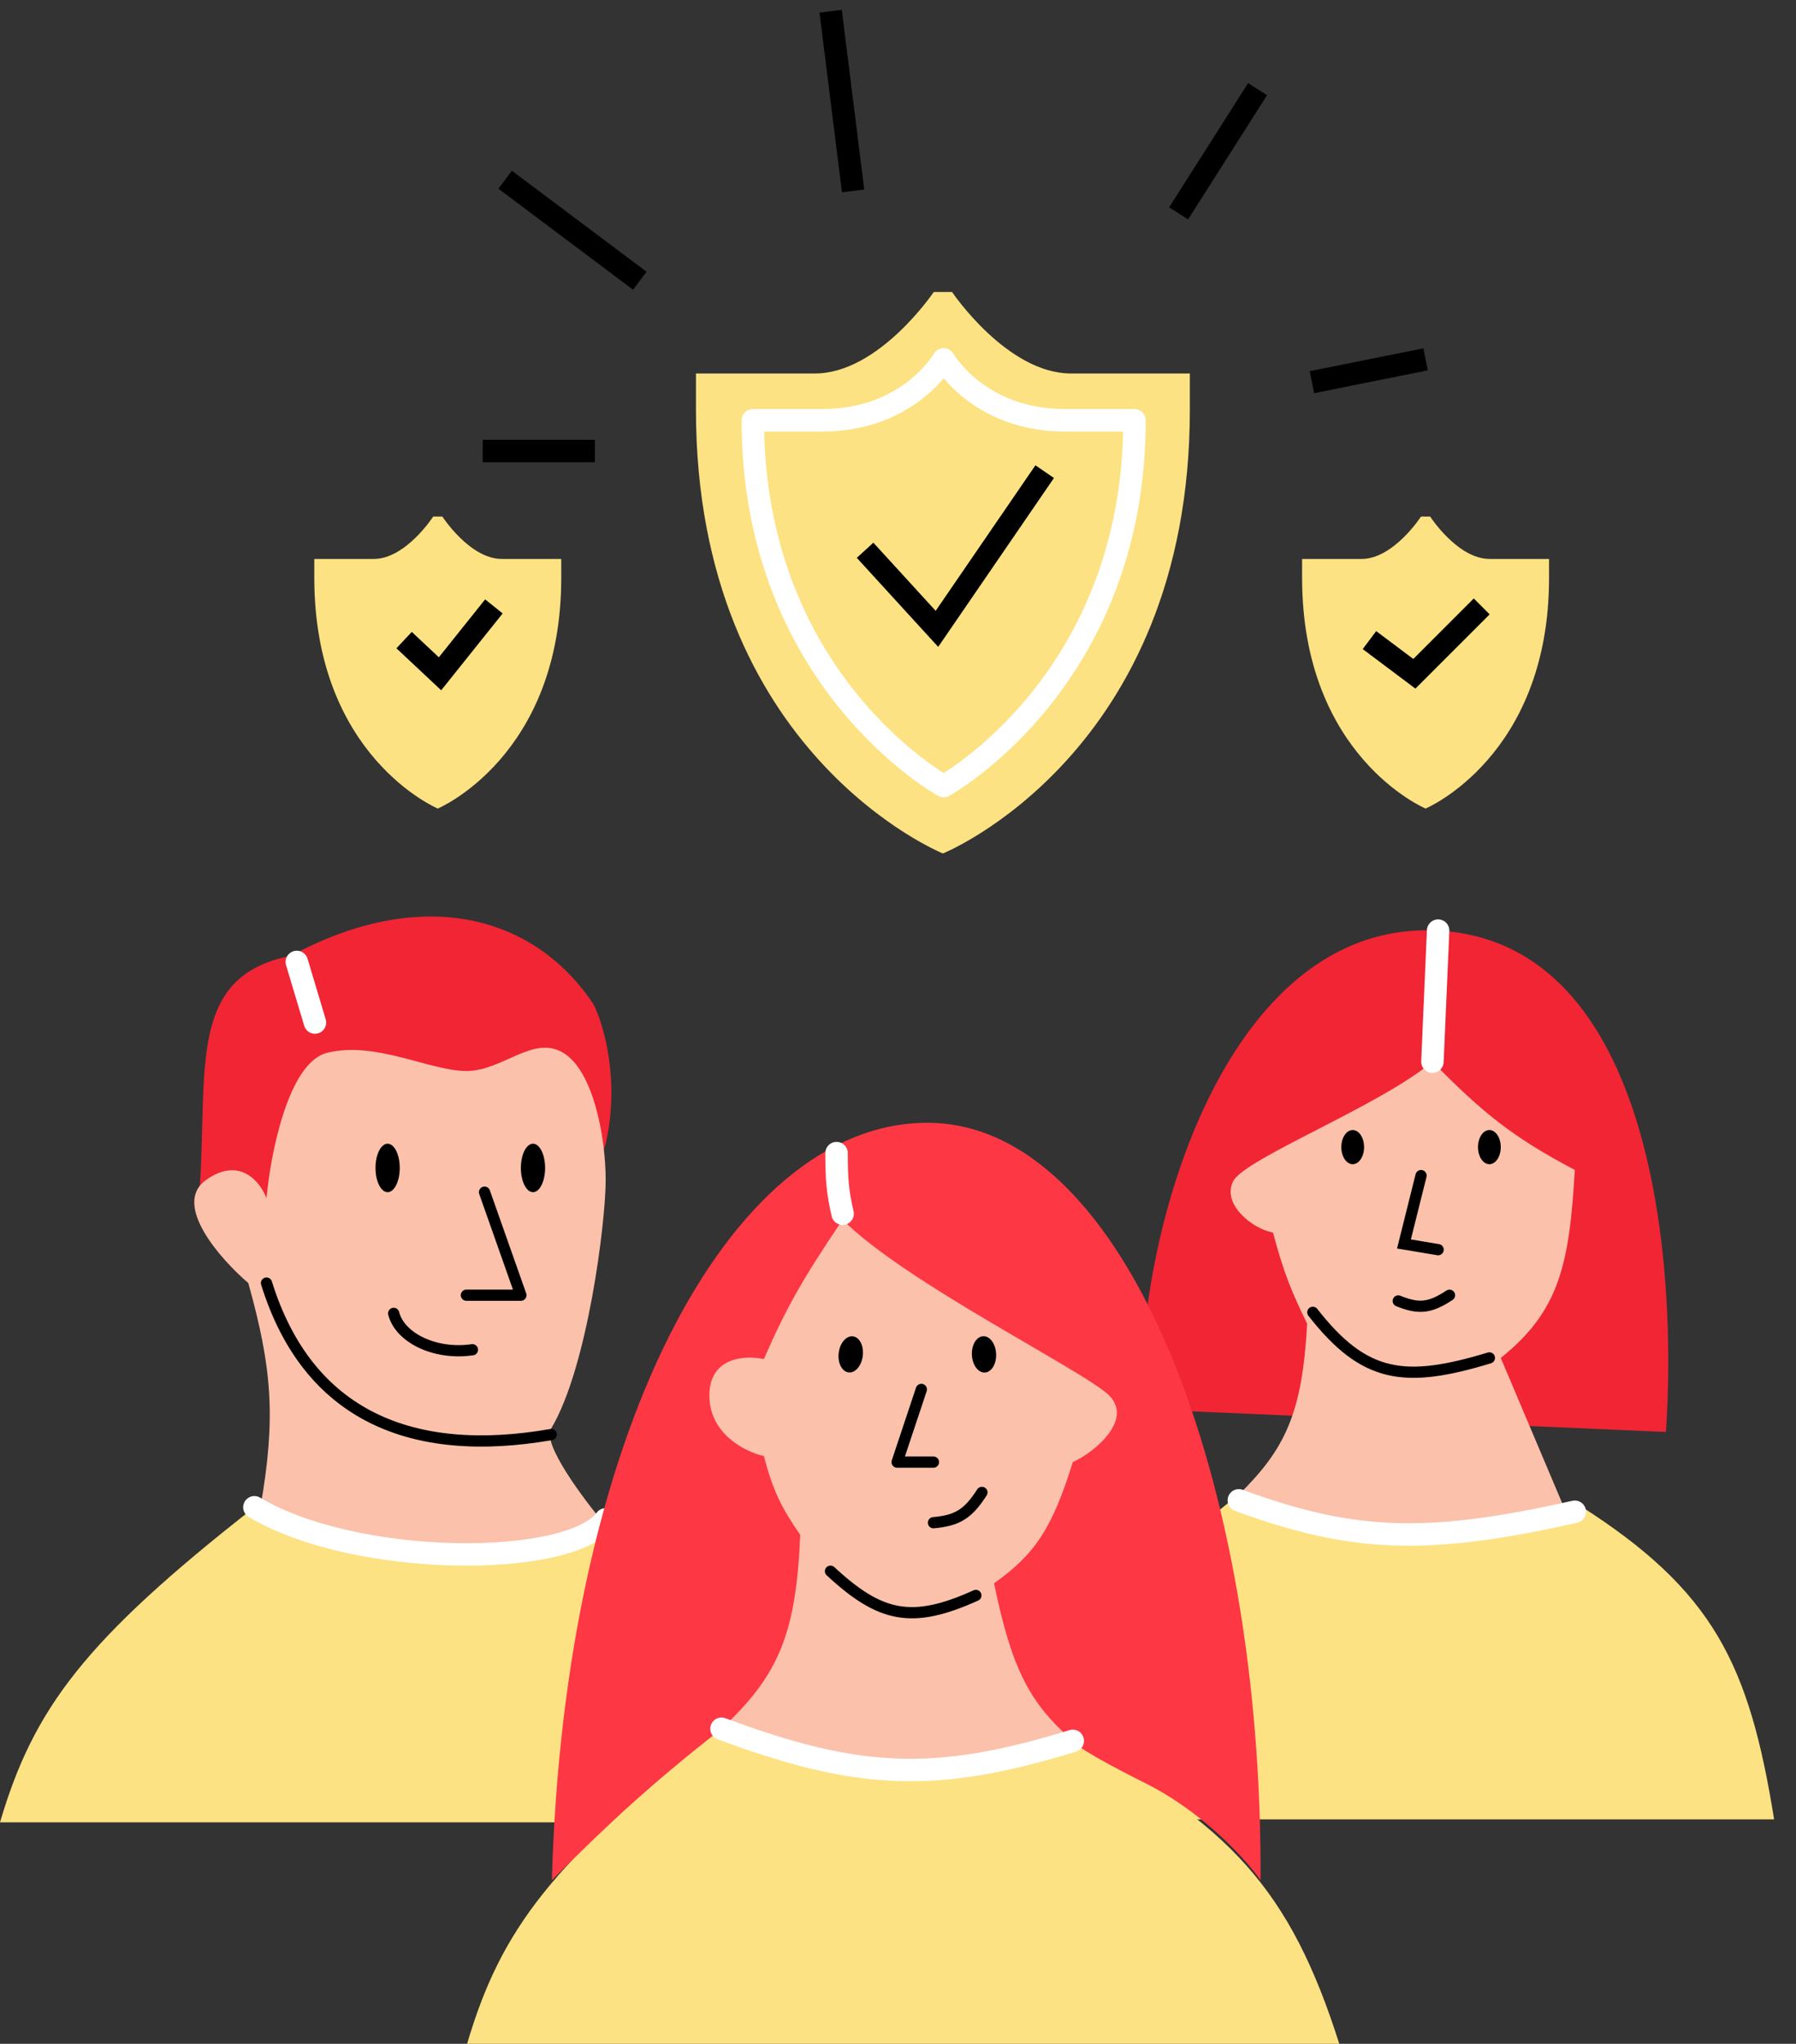 <svg width="80" height="91" viewBox="0 0 80 91" fill="none" xmlns="http://www.w3.org/2000/svg">
<rect x="0" y="0" width="80" height="91" fill="#333333" stroke="none"/>
<path d="M46.556 81.007H79.025C77.913 74.089 76.328 70.837 70.401 67.055C64.458 68.69 61.126 68.474 55.181 66.548C49.028 71.345 47.114 74.503 46.556 81.007Z" fill="#FDE283"/>
<path d="M50.868 62.743L74.206 63.758C74.713 56.401 73.698 41.956 64.059 41.435C54.42 40.914 50.53 55.387 50.868 62.743Z" fill="#F12534"/>
<path d="M58.225 58.938C58.006 62.913 57.262 64.5 55.181 66.548C60.874 68.914 64.044 69.224 69.64 67.056L66.849 60.461C69.457 58.374 69.907 56.297 70.147 52.09C67.413 50.652 66.046 49.557 63.805 47.27C61.493 49.231 55.434 51.582 54.927 52.597C54.42 53.611 55.773 54.711 56.703 54.88C57.193 56.714 57.548 57.552 58.225 58.938Z" fill="#FBC1AA"/>
<path d="M66.342 60.46C62.58 61.6 60.78 61.377 58.478 58.431M62.283 57.924C63.18 58.288 63.68 58.255 64.566 57.67M64.059 55.641L62.537 55.387L63.298 52.343" stroke="black" stroke-width="0.5" stroke-linecap="round"/>
<ellipse cx="60.254" cy="51.075" rx="0.507" ry="0.761" fill="black"/>
<ellipse cx="66.342" cy="51.075" rx="0.507" ry="0.761" fill="black"/>
<path d="M55.181 66.802C60.247 68.654 63.505 68.802 70.147 67.31" stroke="white" stroke-linecap="round" stroke-linejoin="round"/>
<path d="M63.805 47.269L64.059 41.435" stroke="white" stroke-linecap="round" stroke-linejoin="round"/>
<path d="M11.331 67.111C3.759 73.032 1.495 76.073 0 81.139H38.849C36.661 74.247 33.962 71.36 26.979 67.65C20.676 69.573 17.25 69.456 11.331 67.111Z" fill="#FDE283"/>
<path d="M12.95 42.56C8.382 43.452 9.242 47.515 8.903 52.812C10.791 54.43 26.169 54.43 26.979 50.923C27.626 48.117 26.889 45.617 26.439 44.718C23.741 40.671 18.713 39.45 12.95 42.56Z" fill="#F12534"/>
<path d="M11.061 57.128C12.124 60.947 12.293 63.128 11.601 67.111C17.549 69.758 20.901 69.948 26.979 67.92C25.99 66.751 24.119 64.251 24.551 63.603C26.169 60.905 26.979 54.431 26.979 52.542C26.979 50.654 26.439 47.686 25.09 46.876C23.741 46.067 22.392 47.686 20.774 47.686C19.155 47.686 16.727 46.337 14.569 46.876C12.842 47.308 12.05 51.373 11.871 53.351C11.601 52.632 10.684 51.463 9.173 52.542C7.662 53.621 9.802 56.049 11.061 57.128Z" fill="#FBC1AA"/>
<ellipse cx="17.266" cy="52.002" rx="0.54" ry="1.079" fill="black"/>
<ellipse cx="23.741" cy="52.002" rx="0.54" ry="1.079" fill="black"/>
<path d="M21.583 53.081L23.202 57.668H20.774M17.536 58.477C17.806 59.556 19.366 60.34 21.044 60.096M24.551 63.873C18.346 64.952 13.71 63.041 11.871 57.128" stroke="black" stroke-width="0.5" stroke-linecap="round" stroke-linejoin="round"/>
<path d="M13.22 42.83L14.029 45.528" stroke="white" stroke-linecap="round" stroke-linejoin="round"/>
<path d="M11.331 67.111C15.892 69.817 25.36 69.808 26.979 67.65" stroke="white" stroke-linecap="round" stroke-linejoin="round"/>
<path d="M50.483 61.863L37.263 53.23L30.249 61.863L32.947 67.529L30.788 77.241C31.586 80.3 43.432 81.654 48.055 78.32L50.483 61.863Z" fill="#FBC1AA"/>
<path d="M32.137 76.971C24.565 82.892 22.302 85.934 20.806 91H59.656C57.467 84.108 54.768 81.22 47.785 77.511C41.482 79.433 38.056 79.316 32.137 76.971Z" fill="#FDE283"/>
<path d="M44.278 70.496C45.073 74.347 45.87 75.827 47.785 77.511C47.785 77.601 48.432 78.104 51.022 79.399C53.612 80.694 55.519 82.817 56.148 83.716C56.255 66.021 50.213 49.992 41.31 49.992C32.407 49.992 25.125 64.052 24.583 83.716C27.329 80.979 28.955 79.487 32.137 76.971C34.71 74.583 35.463 72.696 35.645 68.338C34.802 67.125 34.431 66.37 34.026 64.831C33.216 64.651 31.598 63.859 31.598 62.133C31.598 60.406 33.216 60.334 34.026 60.514C34.99 58.292 35.754 56.936 37.533 54.309C40.326 57.116 48.325 61.054 49.404 62.133C50.483 63.212 48.774 64.651 47.785 65.101C46.868 68.056 46.086 69.213 44.278 70.496Z" fill="#FE3745"/>
<path d="M41.04 61.863L39.961 65.1H41.58M43.738 66.449C43.111 67.428 42.625 67.703 41.58 67.798M43.468 71.036C40.633 72.317 39.224 72.025 36.993 69.957" stroke="black" stroke-width="0.5" stroke-linecap="round" stroke-linejoin="round"/>
<ellipse cx="37.895" cy="60.303" rx="0.54" ry="0.809" transform="rotate(6.833 37.895 60.303)" fill="black"/>
<ellipse cx="43.831" cy="60.303" rx="0.54" ry="0.809" transform="rotate(-2.641 43.831 60.303)" fill="black"/>
<path d="M37.533 54.039C37.303 53.063 37.263 52.467 37.263 51.341" stroke="white" stroke-linecap="round" stroke-linejoin="round"/>
<path d="M32.137 76.971C38.252 79.245 41.668 79.391 47.785 77.511" stroke="white" stroke-linecap="round" stroke-linejoin="round"/>
<path d="M38 8.5L37 0.5M28.5 12.5L22.5 8M26.5 20.082H21.5M52.5 9.5L56.016 3.97M58.438 17.015L63.5 16" stroke="black"/>
<path fill-rule="evenodd" clip-rule="evenodd" d="M42 13H42.407C42.407 13 44.852 16.629 47.704 16.629H53V18.242C53 33.565 42 38 42 38C42 38 31 33.565 31 18.242V16.629H36.296C39.148 16.629 41.593 13 41.593 13H42Z" fill="#FDE283"/>
<path fill-rule="evenodd" clip-rule="evenodd" d="M42.034 35C42.034 35 50.534 30.347 50.534 18.714H47.443C43.579 18.714 42.034 16 42.034 16C42.034 16 40.488 18.714 36.625 18.714H33.534C33.534 30.347 42.034 35 42.034 35Z" stroke="white" stroke-linejoin="round"/>
<path d="M38.534 24.5L41.734 28L46.534 21" stroke="black"/>
<path fill-rule="evenodd" clip-rule="evenodd" d="M63.5 23H63.704C63.704 23 64.926 24.887 66.352 24.887H69V25.726C69 33.694 63.5 36 63.5 36C63.5 36 58 33.694 58 25.726V24.887H60.648C62.074 24.887 63.296 23 63.296 23H63.5Z" fill="#FDE283"/>
<path d="M61 28.5L63 30L66 27" stroke="black"/>
<path fill-rule="evenodd" clip-rule="evenodd" d="M19.5 23H19.704C19.704 23 20.926 24.887 22.352 24.887H25V25.726C25 33.694 19.5 36 19.5 36C19.5 36 14 33.694 14 25.726V24.887H16.648C18.074 24.887 19.296 23 19.296 23H19.5Z" fill="#FDE283"/>
<path d="M18 28.5L19.6 30L22 27" stroke="black"/>
</svg>
